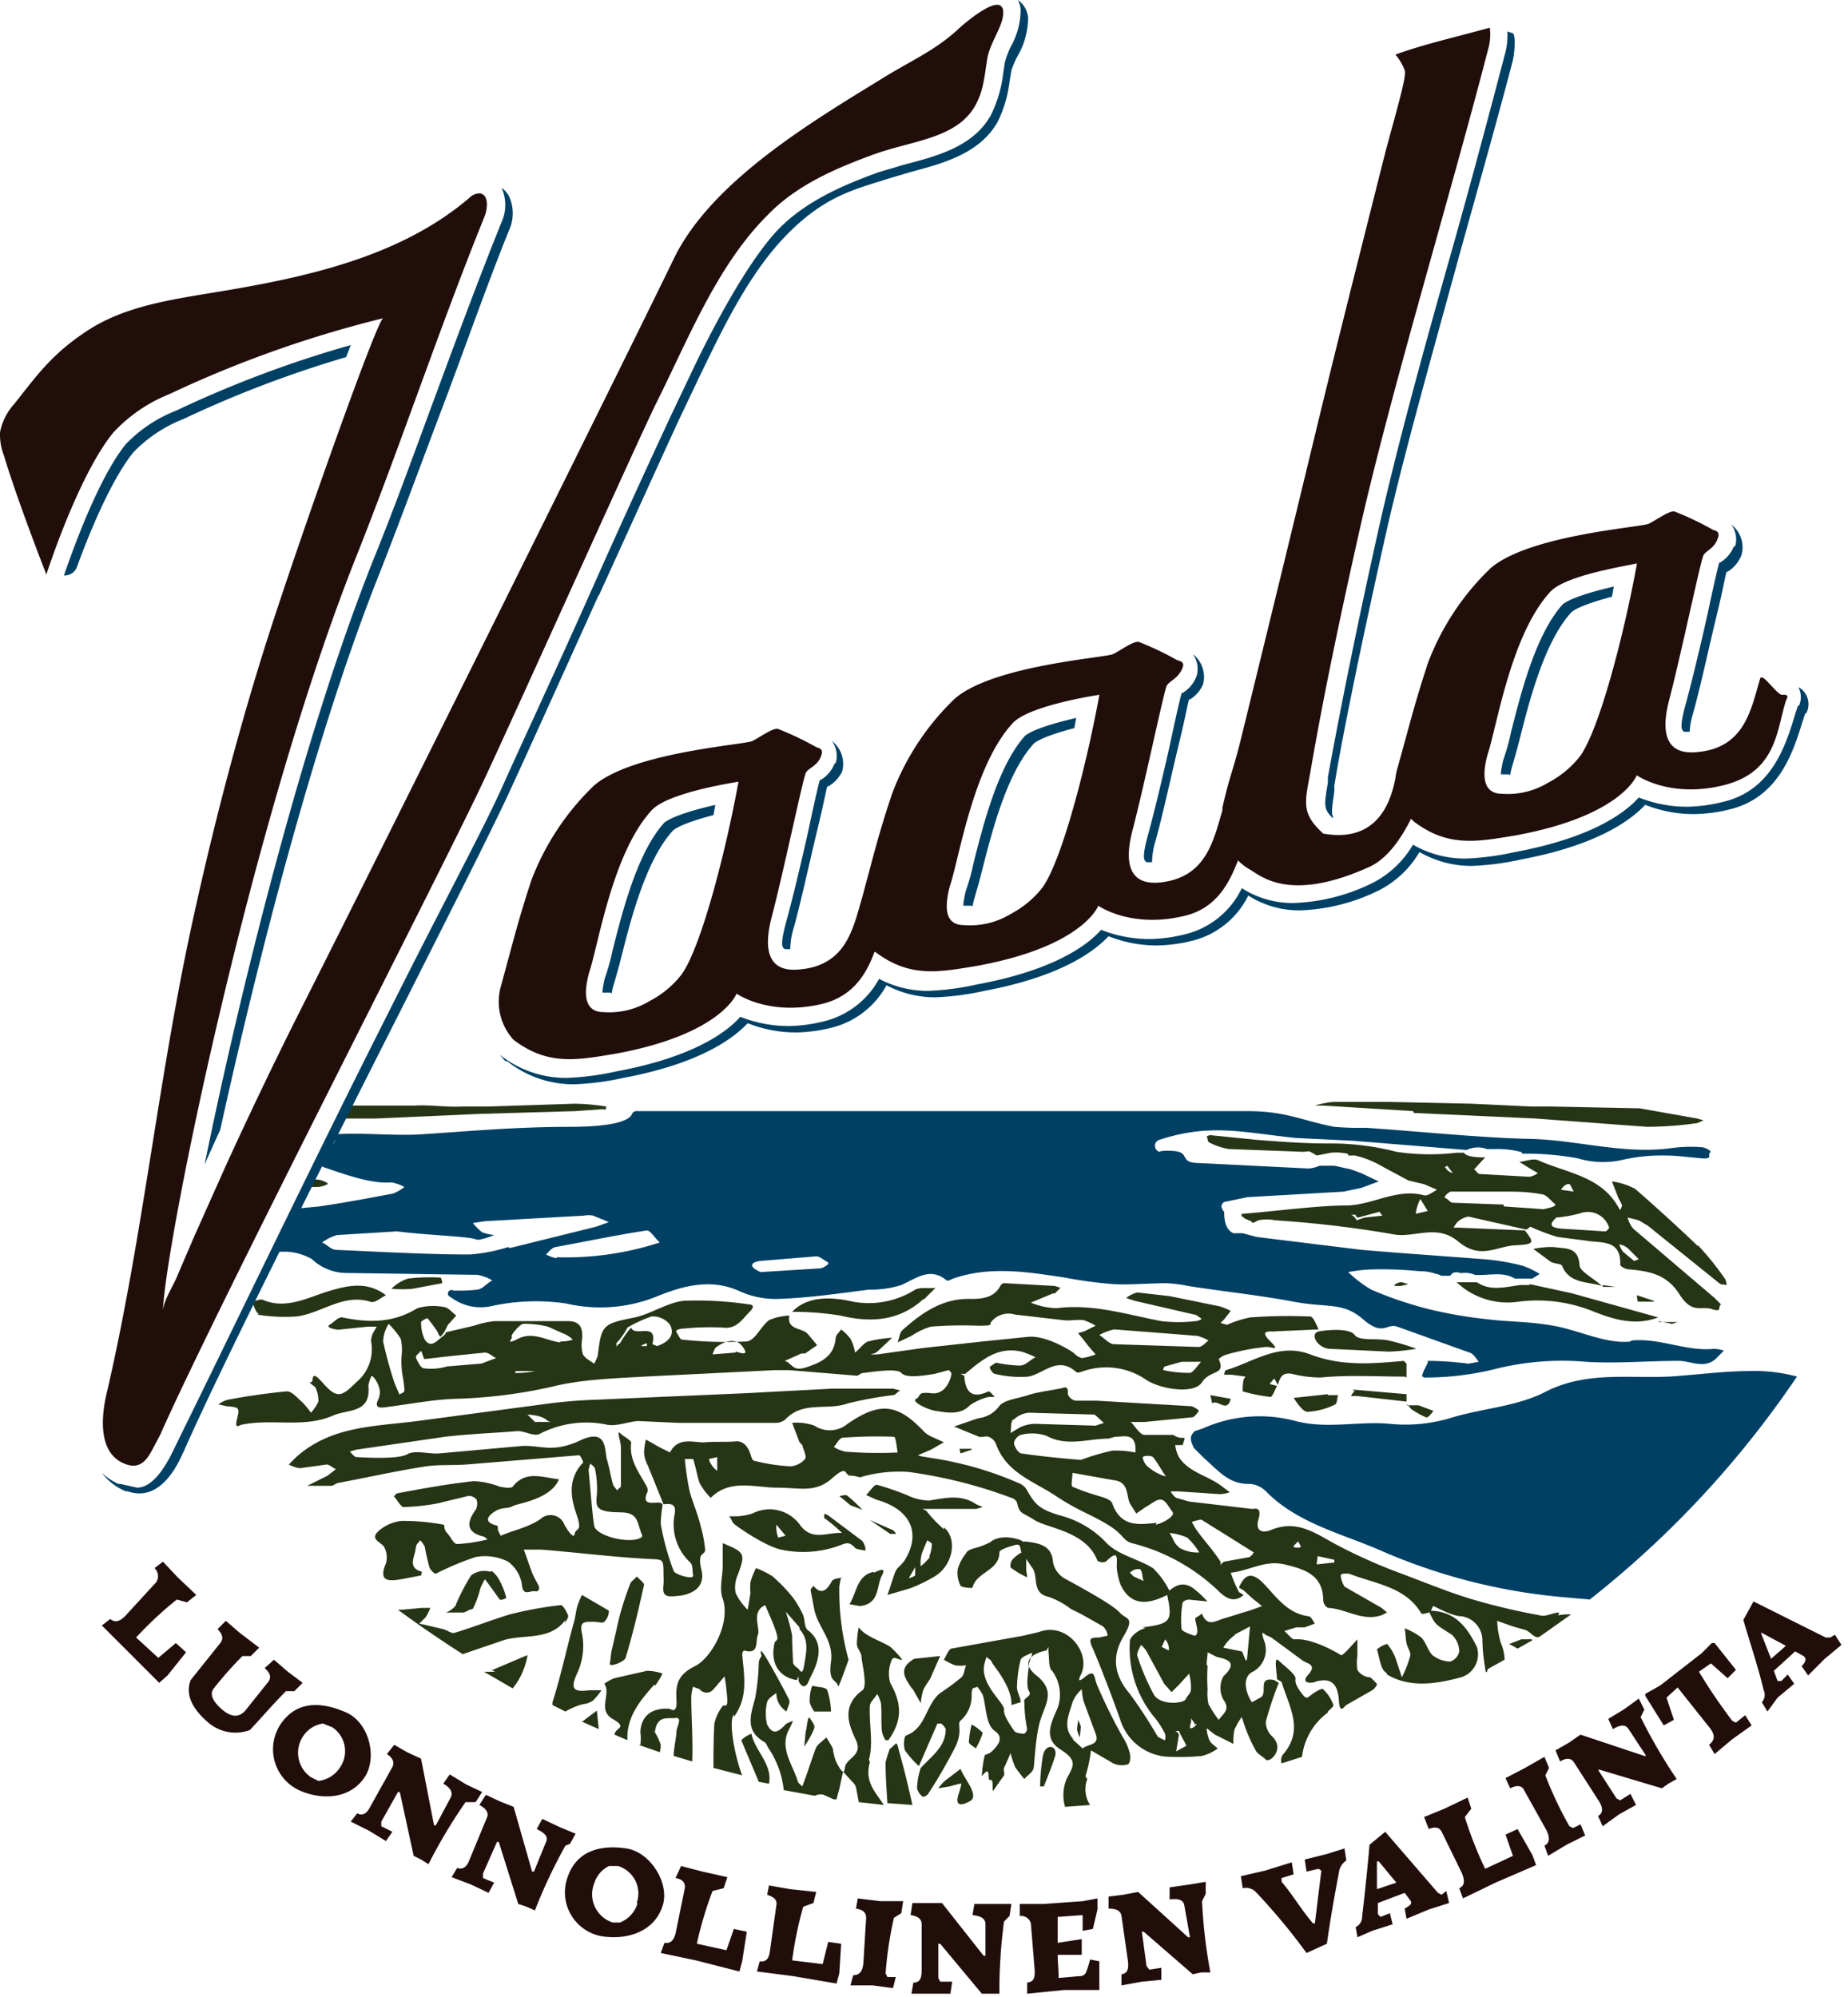 <?xml version="1.0" encoding="UTF-8" standalone="no"?> <svg xmlns="http://www.w3.org/2000/svg" viewBox="0 0 247 267" fill-rule="evenodd" clip-rule="evenodd" stroke-linejoin="round" stroke-miterlimit="2"><g fill-rule="nonzero"><path d="M187.993 184.15v-1.855l-.371-.371c-4.2.371-8.286.742-12.491-.866s-7.544.989-11.254 2.1c-.124 0-.247.371-.247.618h.989l1.855.247-.247.371a6.072 6.072 0 00-.124 1.608c1.215.347 2.455.595 3.71.742.247 0 .618-.989.866-1.484l-.989-.247.618-.742.495.866c.247-.866.495-1.731 1.855-1.484a16.47 16.47 0 003.834.495c3.71-.371 7.544-.124 11.254-.124M204.441 171.782h-1.237c-1.979.247-3.958.866-5.813-.371h-2.72l.742.618a9.899 9.899 0 007.544 1.979 19.908 19.908 0 0110.141 1.36c2.844 1.113 5.565 1.855 8.533.742l-11.5-3.216-5.689-1.237" fill="#253515"></path><path d="M217.921 179.331c-3.215.371-6.8-1.484-10.265-2.1-3.465-.616-5.813-.495-8.781-.866a59.429 59.429 0 01-7.915-1.36 51.344 51.344 0 01-7.668-2.6 16.552 16.552 0 01-3.092-2.35 20.137 20.137 0 013.834-.371 51.955 51.955 0 015.689.247h.247a6.425 6.425 0 011.979.371h.124l.618.247h1.113l.371-.371c.315-.137.674-.137.989 0h.247a3.334 3.334 0 011.731.247c1.855.124 3.71-.495 5.318.495h2.35l.989-.618a10.992 10.992 0 00-2.35-1.113 29.867 29.867 0 00-5.194-.866l-11.625-.866-4.576-.371-14.1-1.731-1.855-.495h-1.237c-1.113-.495-1.237-1.855-1.237-2.844a1.615 1.615 0 01-.371-.742c0-.247.247-.618.495-.618l2.968-.618 12.862-.742 2.35-.495 2.35-.866-2.35-1.113-1.36-.495-2.226-.495h-1.979a4.217 4.217 0 01-1.484.371l-14.964-.742c-2.35-.124-.742-1.484-3.215-1.608-2.473-.124-1.36.371-1.979 0a.834.834 0 01.247-1.484c6.8-2.226 11.131-.989 18.18-.247l7.668.371 15.212 1.237a3.465 3.465 0 012.721-.124h1.113c1.125-.037 2.25.088 3.339.371.136 0 .247.111.247.247a38.542 38.542 0 017.42.618c1.886.568 3.885.653 5.813.247a23.386 23.386 0 015.936-.618c1.608 0 3.216.247 4.823.371 1.607.124.742-.495 1.113-.742s-.742-.742-1.113-.742a19.075 19.075 0 00-4.081.124c-6.431.866-12.615-1.113-18.922-1.237-6.307-.124-14.593-.989-21.89-1.484a38.99 38.99 0 01-4.2-.124c-4.452-.866-6.431-2.1-11.625-2.1H85.096a.618.618 0 00-.618.371c-.247.618-1.484 1.731-8.533 1.731-7.049 0-13.728.618-19.54.989-3.587.247-7.915-.247-11.5 0-.247 2.721-.989-.124-1.36 2.6l-.495 1.731c2.6.866 6.431 2.35 9.275 2.1.606.114 1.19.323 1.731.618a6.32 6.32 0 01-1.484.866c-3.216.618-6.555 1.237-9.894 1.731l-2.6.247-2.843 5.81h1.113c1.176.06 2.32.399 3.339.989a6.806 6.806 0 004.823 1.855l17.314.247a6.056 6.056 0 011.979.742c-.742.371-1.237 1.113-1.979 1.237a23.983 23.983 0 01-3.216.124.481.481 0 00-.744.399.48.48 0 00.373.467 6.562 6.562 0 005.318 1.237 27.7 27.7 0 0110.141-.371c4.175.966 8.552.576 12.491-1.113 3.463-1.36 7.049-2.226 10.76-.495a11.622 11.622 0 005.071.989c4.081-.124 8.162-.742 12.12-1.237a13.6 13.6 0 004.329-.618c1.979-.866 3.834-2.473 6.06-.618.124.124.618-.124.866-.247 5.071-1.731 10.018-.866 14.964-.124 2.126.408 4.273.697 6.431.866 2.35.124 4.823-.124 7.173-.124.956.052 1.907.176 2.844.371 4.7.742 9.523 1.237 14.1 2.1s6.555 0 9.275 2.35c2.72 2.35 3.092.495 4.576.989l9.646 3.463c.495.124.866.742 1.237 1.237l-1.36.247a45.033 45.033 0 00-5.071-.371h-.373v.247l-.495.989a2.943 2.943 0 00-.247.742h-.124l.371.247a38.578 38.578 0 009.894-1.237 36.971 36.971 0 0111.749-.866c4.081.247 8.286-.124 12.367-.124 1.731 0 3.587 1.237 5.194-.495l.866-.866a4.444 4.444 0 00-1.36-.247c-3.71.371-7.173-1.484-11.007-1.113M67.906 166.711a22.998 22.998 0 01-5.071.989c-5.936 0-12-.371-17.933-.618-.618 0-1.237-.742-1.855-.989a6.562 6.562 0 011.979-.989l8.039-.495c2.968.371 5.689.495 8.41.742s1.731.371 2.6.371c.677-.144 1.34-.351 1.979-.618a7.403 7.403 0 01-1.608-.371 7.03 7.03 0 01-1.237-1.237l1.608-.247 13.233-.742c.408-.08.829-.08 1.237 0l2.1.866-1.731.618-11.5 2.844m6.184 1.36a5.064 5.064 0 01-1.36-.495c.371-.371.742-.866 1.237-.989 4.081-.742 8.162-1.608 12.244-2.226.495 0 1.113 1.113 1.731 1.608a40.7 40.7 0 01-13.728 1.979m35.123 1.484l-7.915.495c-1.979-.866-.989-1.36-.124-1.484l7.544-.618c.495 0 .989.495 1.484.742s-.495.742-.866.866" fill="#004064"></path><path d="M226.95 166.588a244.44 244.44 0 00-8.41-7.668 9.267 9.267 0 00-3.092-.989l.866 2.226c.192.316.357.646.495.989-.067.212-.15.418-.247.618l-.247-.371c-2.35-4.2-6.926-4.576-10.76-6.307-.618-.247-1.608.124-2.473.247l1.608.989.866.495a2.858 2.858 0 01-1.113.495l-6.678-.371c-.247 0-.495-.495-.742-.618l1.484-1.608h-.124c-.495 0-2.35 0-2.721-.618h-.987a30.308 30.308 0 01-8.039-.124 34.625 34.625 0 00-9.028-1.113c-3.463 0-6.555-.247-9.77-.495l-6.06-.618c-.247 0-.618.247-.495.247s.124.742.371.742a8.531 8.531 0 002.6.866l9.894.371c.371 0 .742-.124.989 0l.866.495 1.855-.371a7.428 7.428 0 012.226.124.246.246 0 01.124.247h.866a12.59 12.59 0 013.71 1.484l3.463 1.855 2.1.495 1.728.745c-.495.247-1.237.866-1.731.742-3.71-.989-6.926 1.36-10.512 1.36-3.586 0-9.152.742-13.728 1.113h-.129a.618.618 0 000 .371h.124l.247.247.866.371.247.247.742-.371a5.673 5.673 0 012.226 0c5.264.34 10.507.959 15.706 1.855 2.844.618 5.813-1.484 8.781.989 2.968 2.473 5.071.618 7.668.495 2.597-.123 2.473-.371 1.237-1.979l-8.781-.371h-.742a2.59 2.59 0 01.495-.742 2.81 2.81 0 011.484-.742l7.668 1.731c.247 0 .495-.371.618-.371 1.164.533 2.362.988 3.587 1.36l3.834.495c1.979.371 4.7-.247 4.576 3.216 0 .247.742.618 1.113.618 2.721.247 5.071.618 6.8 3.339s2.844 1.484 4.329 1.979c1.485.495.742-.371 1.237-.618l-.866-.866-10.883-9.275a3.831 3.831 0 01-.742-1.484l1.484.371 1.237.742 9.523 7.668c.247.247.618.124.866.247s0-.742-.124-.866a37.888 37.888 0 00-3.587-4.452m-44.522-3.71l-1.113.371a1.357 1.357 0 00-.742-.742h.618c0 .204.167.371.371.371l2.721-.742c.124-.124.247.247.495.495l-2.35.247m6.8-.495a5.817 5.817 0 01.618-1.979l.989 1.608-1.608.371m20.53-3.958c.247.124.371.742.618.989l-1.724-.245c.371-.618.866-.866 1.237-.742m-16.82-2.226l.371-.247.742.989a1.612 1.612 0 01-.989-.742m7.791 4.947l-6.8-.247c-.371 0-.618-.495-.989-.618s.495-.866.742-.866h8.162c1.369 0 2.735.124 4.081.371.618.124 1.113.866 1.608 1.237.495.371-.989.618-1.484.742l-5.318-.371m13.6 3.339l-5.936-.371c-1.113-.124-1.855-.371-.618-1.484 1.131-.09 2.25-.297 3.339-.618a2.975 2.975 0 013.71 1.979.964.964 0 01-.495.495m3.215 2.473l1.237 1.237-.618.247-1.484-1.237a3.084 3.084 0 01-.495-.989 2.346 2.346 0 011.36.742M208.399 215.562c-.866 0-1.731.618-2.6.371a86.785 86.785 0 01-8.9-2.1c-3.339-.989-6.555-2.35-9.894-3.587a71.614 71.614 0 01-8.533-3.834c-2.721-1.484-5.194-3.339-8.657-1.855-.989.371-2.1.247-1.608-1.484.492-1.731-.495-1.36-.866-1.36l-8.41-.989-1.731-.495a2.665 2.665 0 01-.742-.866h.989l5.565.371a4.567 4.567 0 001.36-.247l-.989-.742c-1.855-1.484-4.452-1.855-5.813-3.958a4.713 4.713 0 01-.495-1.608h.989l.247-.742v-.247a1.983 1.983 0 01-1.484-.371h-3.834c-.618 0-1.237-1.113-1.855-1.731h1.855l6.307-.618c.371 0 .618-.495.866-.742s-.618-.618-.866-.742l-12.738-.742h-2.845a1.414 1.414 0 01-.989-.866c0-.247.124-1.113-.618-.866s-3.215.495-4.7.989c-1.485.494-3.339.618-3.958 1.608a4.02 4.02 0 01-2.721 1.484l-3.214 1.108 3.339 1.36c.371.124.866-.124 1.237 0 .431.147.786.459.989.866 1.36 3.958 5.071 5.071 8.039 7.049 2.968 1.978 4.7 2.473 6.926 3.834 2.226 1.361 1.979 2.1 3.215 2.473a25.727 25.727 0 0111.5 6.307c.866.866 2.1 1.855 3.463.618l-.618-.371a17.533 17.533 0 01-1.113-2.6c2.473-.247 4.576-1.731 7.173-1.113 2.597.618 5.194 1.36 5.194 4.823.028.412.26.783.618.989 2.473.124 4.576 1.855 7.173.989l.742-.371-.742-.618-4.945-2.835a3.492 3.492 0 01-.495-1.36c-.124-.495.742-.371 1.113-.371 3.463 1.36 7.544 1.731 9.647 5.318 0 .124.618 0 .989-.124s.495-.866.618-.866 2.473 1.36 3.71 1.36a3.245 3.245 0 012.844 3.215c.03 1.244.154 2.484.371 3.71.124 1.237.371 0 .371.124l2.226-1.237a6.073 6.073 0 00-.495-2.226 11.494 11.494 0 01-.495-2.968l2.1.742 1.731.495c.618.247 1.237 1.237 1.855.866l4.2-2.968a7.387 7.387 0 00-1.731.124m-54.159-21.15c.618.742 1.113 1.731 1.731 2.6a6.435 6.435 0 01-2.6-1.484 2.488 2.488 0 01-.495-.989c-.124-.371 1.113-.371 1.36-.124m-18.675-4.947a3.34 3.34 0 012.1-.989l8.781.247 1.237 1.113-1.113.371-8.162-.247a4.946 4.946 0 00-1.979.495l-1.237.742c.124-.618 0-1.484.371-1.855m1.113 4.576c-.371 0-.866-.742-.989-1.237-.123-.495.495-1.113.866-1.237a5.935 5.935 0 013.463.124c2.721 1.484 5.565.371 8.286.371l.866-.247c1.113 0 2.473-.495 2.721 1.237a4.64 4.64 0 010 .866 12.835 12.835 0 00-3.092-.247 31.64 31.64 0 00-4.2 1.237c-2.968-.247-5.442-.495-7.915-.866m18.056 9.275c-2.35.247-4.823.618-5.936-2.6-.247-.618-1.484-.866-2.226-1.113a26.742 26.742 0 01-3.092-1.113c-.247-.124 0-1.237 0-1.855l5.565.989c1.979.247 1.608 1.979 2.1 3.092l.866 1.36 1.237-.866c.742-.371 1.484-1.113 2.1-.989.616.124.989.989 1.484 1.608.495.619-1.484 1.608-2.226 1.731m3.092 2.968c-.618-.371-.742-1.113-1.237-1.855.811.082 1.604.29 2.35.618a8.908 8.908 0 011.608 1.979 4.7 4.7 0 01-2.844-.742m9.646 1.36l-3.463.618a1.108 1.108 0 00-.495.495 1.71 1.71 0 000-.495c-.866-1.36-2.1-2.721-3.092-4.081a9.269 9.269 0 01-.742-1.237c.495-.124 1.113-.371 1.36-.247l6.926 4.329c-.124.124-.247.495-.495.495m5.813-1.36l.618-.618.371.742a1.116 1.116 0 01-.989 0m5.442 2.1h-.124l-2.226.247c0-.371.124-.866.124-1.113l2.226.495v.247" fill="#253515"></path><path d="M203.328 219.149l-1.608.618 1.113.618 1.979-1.113s-.124-.247-.495-.124h-.989" fill="#253515"></path><path d="M233.877 183.282c-2.968 0-6.06.371-9.152.618-6.06.618-12.12-.866-18.056 2.1-3.71 1.979-8.286 2.226-12.491 3.463a21.019 21.019 0 01-8.533.866c-4.081-.371-8.286.742-12.491-.371a18.555 18.555 0 00-12.367.989l-1.113.371a2.103 2.103 0 00-.495.742v.371c.006.172.049.34.124.495l.247.618 1.36 1.36c1.855 1.608 3.339 3.587 6.184 3.463a3.461 3.461 0 012.226 1.113c4.2 4.2 10.141 5.565 15.212 7.791a77.905 77.905 0 0025.229 6.307l2.721.247a131.72 131.72 0 0027.7-29.805 21.861 21.861 0 00-6.307-.742" fill="#004064"></path><path d="M122.696 194.533l1.731-.742 1.731-.989-1.36-.618a4.2 4.2 0 01-1.237-.742c-3.587-3.834-5.936-4.081-10.265-1.113a3.72 3.72 0 01-4.452.247 7.175 7.175 0 00-2.968-.371l.989 2.6.371.371c.124.618.618 1.484.371 1.855a2.845 2.845 0 01-1.979.989 25.602 25.602 0 01-4.823-.742c-.247 0-.371-.495-.495-.866s-.618-1.855-1.979-1.731c-1.361.124-2.721 0-4.081.124-1.36.124-3.587-.866-4.7 1.36l-1.484-.742-1.731-.989a7.546 7.546 0 00-.247 1.855c.055.564.223 1.111.495 1.608l2.1 5.194c1.113-.124 1.731 0 1.484 1.36a6.933 6.933 0 002.1 6.431c.371.371.247 1.113.371 1.731.124.618-2.473-.124-2.6-.618a34.267 34.267 0 01-1.731-6.307 20.71 20.71 0 01.247-2.473c0-.989-3.215.742-1.979-1.855a1.114 1.114 0 00-.124-.618c-.989-1.855-2.35-3.463-2.1-5.813.124-.371-.989-.866-1.484-1.36-.495-.494.124 1.237.124 1.855v5.194c0 .247-.371.371-.495.618l-.495-.618c-.371-1.113-.495-2.226-.866-3.463s.124-4.329-3.587-2.6c-3.711 1.729-5.194.618-7.791.742l-11.007.989c-1.484.124-3.215-.495-4.329.124-1.114.619-4.576.495-6.8.371-.247 0-.618-.495-.866-.742l.866-.247 11.875-1.728c3.215-.371 6.431-.495 9.523-.742.989-.124 2.226.742 3.092.371a13.486 13.486 0 019.028-1.237c1.237.247 2.721-.371 4.081-.495l5.442.247h12.986c.499.013.986-.164 1.36-.495 2.35-2.473 5.565-1.113 8.286-2.1a50.413 50.413 0 016.06-1.113c.371 0 .618-.495.989-.618l-.989-.247h-8.158l-11.749.618-19.911.866a67.082 67.082 0 00-7.049.618l-16.7 2.226c-5.689.742-11.5.618-16.2 4.823l-.989.989c.463.249.965.416 1.484.495l3.587-.495c.371 0 .866.495 1.237.618l-1.113.866-2.721 1.36h3.215c.247 0 .495-.247.866-.371 3.958-.742 7.791-1.608 11.749-2.226 1.731-.247 3.587-.124 5.442-.247l15.085-1.242c.124 0 .618.989.495.989-1.979 2.1-1.731 4.452-.866 6.926.865 2.474-.124 1.731-.247 2.6s-1.237-.866-1.484-1.484a1.99 1.99 0 00-3.092-.495c-1.608 1.113-3.587 1.484-5.318 2.226l-.371-.742c0-.247 0-.618-.124-.618-2.1-.495-.989-1.484-.124-1.979.865-.495 1.608-.247 2.226-.618.618-.371 5.071-.866 6.184-3.587-2.226-.247-4.452-1.237-6.184.989-.247.247-1.113.124-1.731 0a10.748 10.748 0 00-3.463-.742c-3.463.371-6.8.989-10.141 1.608-.247 0-.618.495-.495.495s.866 1.36 1.237 1.36a28.467 28.467 0 004.576-.495l4.081-.989a1.36 1.36 0 011.113.495 1.73 1.73 0 01-.124 1.36c-1.36 1.855-1.113 3.092 1.113 3.586l.495.371c-1.339.33-2.705.537-4.081.618-.495 0-.866-.989-1.36-1.484-.494-.495-.247-1.113-.495-1.113a29.258 29.258 0 00-5.565-.495 5.44 5.44 0 00-3.092 1.36c-1.237 1.113.371 1.484.742 2.1.37.681.458 1.48.247 2.226-1.113 2.6.618 2.35 2.1 2.1l2.6-.495.124-.495c-1.979-.495-.989-1.979-.866-2.968.123-.989.371-.742.495-1.113s.618.495.742.742c.159.92.366 1.831.62 2.73.124.371.618.866.866.866a37.503 37.503 0 015.318-2.226 6.802 6.802 0 014.329.618 4.705 4.705 0 011.855 3.092c.124 1.608 1.113.742 1.731.866.618.124.618-.495.495-.742s-.618-1.113-.866-1.731c-.248-.618-.742-2.1-1.113-3.092h2.35c4.7.371 9.523.989 14.222 1.237 2.1.124 2.1-.124 2.1 2.226.024.412.024.825 0 1.237-.247 1.731.618 1.608 1.979 1.484 1.361-.124 3.71-.866 3.092-3.463-.618-2.597.495-1.855.495-2.721a17.673 17.673 0 00-.618-3.215c-.371-1.608-1.113-3.216-1.484-4.7a40.989 40.989 0 01-.618-4.2h1.113c.371 1.113.495 2.1.866 3.216a8.775 8.775 0 001.484 1.979c2.6-2.6 5.936-1.36 8.9-1.36 2.964 0 5.071.742 7.3-1.237s1.608-.371 2.473-.371c.865 0 1.237.371 1.608.124a18.255 18.255 0 016.184-.618 63.226 63.226 0 0113.728 3.463c.328.082.602.31.742.618.371 1.608.618 1.237 2.35 2.35 1.732 1.113 6.926 1.484 8.41 5.442.33.216.744.262 1.113.124 1.979-1.979 1.36 0 1.484.989.079.717.246 1.423.495 2.1 1.237 2.6 3.339 2.968 6.678 1.113a11.155 11.155 0 00-2.35-3.339c-1.979-1.237-4.576-1.731-6.184-3.339a12.864 12.864 0 00-5.813-3.587c-3.092-.866-3.71-1.484-4.823-3.463a2.225 2.225 0 00-.866-.866 46.124 46.124 0 00-11.873-3.463l-1.484-.247m-49.468-4.581h-2.1l-.989-.989c1.731.124 2.35.495 2.721.866m12.615 15.459c-1.237 1.113-6.184 0-6.431-1.484-.247-1.484-.495-4.947-.742-7.42.046-.298.129-.589.247-.866.247.247.618.495.618.742.23 1.097.313 2.22.247 3.339-.124 1.36-.247 2.1 1.608 2.35s3.339-.371 3.958 1.731c.619 2.102.618 1.36.371 1.608m10.018-8.9a2.845 2.845 0 01-.989-1.484l1.113-.247v1.855m17.067-2.6a4.825 4.825 0 01-1.484-.618c.371-.371.742-1.237 1.237-1.237a61.96 61.96 0 016.8-.124c.247 0 .371 1.36.495 2.1a54.515 54.515 0 01-7.173-.124m39.575 15.706c.371.371.247 1.113.495 1.608l-1.36-.618-.495-.495c.495-.495 1.237-.618 1.484-.371" fill="#253515"></path><path d="M162.887 181.676a2.72 2.72 0 011.113-.618 30.586 30.586 0 015.071-.989c.866-.124 2.226.742.618-.866s.495-1.113.866-1.237l5.689-.247c-.371-.742-.742-1.855-1.237-1.731a68.308 68.308 0 00-7.915.124c-1.063.217-2.1.548-3.092.989l-.866-.247.495-.495.866-1.113a8.2 8.2 0 00-1.484-.618l-6.678-1.36-4.329-.495a4.09 4.09 0 00-1.484.742l1.113.371 8.039 1.855c.247 0 .618.371.866.495s-.495.371-.742.371c-1.52.179-3.056.179-4.576 0-4.576-.866-9.152-2.35-13.975-1.731a9.524 9.524 0 01-3.463-.742l2.968-1.237h.247l.742-.742-.742-.247-6.678-.371a.618.618 0 00-.618.371c-.866 1.608-2.473 1.731-3.958 1.731-3.71-.124-6.555 1.855-9.152 4.2-.371.371-.371.989-.618 1.608l1.855-.866a9.037 9.037 0 012.6-1.237 53.738 53.738 0 016.307-.124c2.1 0 1.484-.124 1.731-.495a2.974 2.974 0 013.215-.989l6.431.742c.866.124 1.855-.124 2.721 0a7.89 7.89 0 011.608.742l-1.484.742-.866.247.618.742.866 1.113.866.989a7.895 7.895 0 01-1.855.495 2.187 2.187 0 01-.99-.614c-.247-.247-3.71-2.473-6.184-2.226l-6.06.618-7.915.866-6.184.866h-.866c.247-.124.618-.124.866-.371l1.977-1.853a16.8 16.8 0 00-3.215.495c-.618.247-1.113.989-1.731 1.484a6.054 6.054 0 00-.618-1.855 6.77 6.77 0 00-1.237-1.237c-.247.371-.742.742-.742 1.237-.247 2.473-2.1 3.216-3.958 3.834-1.858.618-1.855-.618-2.844-.866l2.226-.989h.495l1.608-1.113-1.238-1.49c-.742-.866-2.844-.495-2.473-2.473a7.667 7.667 0 00-2.721.618c-1.113.866-1.855 2.721-2.968 2.845a55.011 55.011 0 01-8.657-.247c-.247 0-.495-.618-.742-.989s.742-.495 1.113-.495a33.633 33.633 0 015.068-.122c1.855.247 2.6-1.113 3.587-2.1.987-.987 0-.989 0-.989a47.164 47.164 0 00-8.781-.495c-2.226.247-4.329 1.731-6.555 2.226-4.329.866-4.452.989-4.947 5.071a4.681 4.681 0 01-.495 1.113c-.495-.371-1.237-.742-1.484-1.237a4.332 4.332 0 01-.124-1.979c.124-1.36-.124-2.473-1.855-2.473h-9.891c-.926.11-1.838.317-2.721.618l-3.71.866a1.11 1.11 0 01-.371.495c-.866.618-1.608 1.731-2.473.495a5.197 5.197 0 01-.495-2.35c0-.124.866-.618.866-.495.494.588.948 1.207 1.36 1.855.066.236.194.449.371.618l.495-.618.495-.989 1.113-1.237c-.495-.371-.989-.989-1.484-1.113a7.665 7.665 0 00-3.71.124c-3.215 1.979-6.431 1.979-10.018 1.237-.495-.124-1.113.618-1.731.989-.618.371.989.742 1.484.618l3.587-.371h1.237l-.495.866a2.357 2.357 0 00-.247 1.113 5.698 5.698 0 01-1.979 5.442c-1.979 1.979-2.6 2.226-4.452.124-1.852-2.102-1.113-.124-1.608-.124-.495 0 .495.495.618.742.263.582.39 1.217.371 1.855a5.914 5.914 0 01-.989 1.484 11.855 11.855 0 00-1.237-1.484c-.618-.495-1.36-1.484-2.1-1.36-2.6.247-5.197.618-7.791 1.113a3.588 3.588 0 00-1.237.618l1.113.247c1.731.124 1.731.247 1.36 1.731s.371.742.618.742c4.081-.866 8.286.495 12.244-1.237 1.979-.866 5.071-.247 4.7-3.958.066-.427.191-.844.371-1.237.124-.371.866.742.989 1.237a2.23 2.23 0 010 1.731c-.618 1.237.124 1.237.989 1.113 2.968-.371 6.06-.989 9.152-1.113a66.256 66.256 0 0012.986-1.608c3.958-.989 8.162-1.113 12.367-1.36l17.438-.866h1.979l9.028.742c.247 0 .495-.371.866-.371s4.452-.742 5.071 0c.619.742 2.968.371 4.452.124l1.855-.495c.124 0 .247.247.371.371s-.495 2.968-2.6 2.721c-2.105-.247-1.36.371-2.1.742s1.608 1.484 2.6 1.608c.992.124 3.215.742 4.576-.742a7.667 7.667 0 012.473-1.113h.866c-.247-.247-.742-.866-.866-.742-2.35 1.113-3.092-.124-3.215-2.1l-.495-.247h.618c2.226-1.855 4.329-3.71 7.544-2.968.638.195 1.259.443 1.855.742-.742.371-1.36 1.113-2.1 1.113a16.84 16.84 0 01-3.092-.371c-.247 0-.618.371-.866.495s.371.989.618.989c1.456.353 2.958.479 4.452.371 2.1-.371 3.958-2.844 6.431-.618.247.247 1.113-.247 1.855-.371a9.404 9.404 0 017.42 1.36c1.731 1.237 6.431 2.1 7.544.371 1.113-1.729 3.215-.866 2.226-3.092m-109.457 4.819c-.247-.495-.495-1.113-.742-1.731a53.615 53.615 0 01-1.484-5.442 4.713 4.713 0 01.742-2.35 12.133 12.133 0 011.608 1.979 6.56 6.56 0 01.124 2.226 11.27 11.27 0 00.124 2.721c.132.653.214 1.314.247 1.979 0 .247-.371.371-.618.495m10.759-4.082l-4.452.371a7.3 7.3 0 01-3.092.247c-.371 0-.742-.742-.989-1.237-.247-.495.247-.618.495-.989s.371.989.618.989l3.215-.371 4.823-.495c.495 0 .989.495 1.484.742l-1.979.742m4.329 1.484c.124-.124.247-.495.371-.495h2.477c-.934.199-1.889.282-2.844.247m6.184-4.081c-1.855-.247-3.587-1.484-5.565-.495-1.978.989-.618-.124-.866-.247s.989-1.608 1.484-1.731a12.517 12.517 0 013.339.371l2.226.989c.41.182.787.433 1.113.742a4.58 4.58 0 01-1.608.247m10.512.742c.288-.237.626-.406.989-.495v.371h-1.116m2.473 0l-.618-.247c.742-3.092-2.35-.866-2.844-2.226a12.37 12.37 0 00-1.484 2.1 1.108 1.108 0 00-.495.495 1.71 1.71 0 000-.495 9.156 9.156 0 001.484-2.1 18.725 18.725 0 013.215-1.484 2.846 2.846 0 012.473 1.113c.742 1.36-.247 2.35-1.731 2.844m10.512.866l-3.092.247c.101-.298.225-.587.371-.866.124-.124 2.35-1.855 3.587-.247s-.618.742-.866.742m60.724 2.844a17.225 17.225 0 01-3.587-.371c0-.124.124-.495.247-.495l2.226-.618h2.6c-.495.495-.989 1.36-1.484 1.484m1.237-3.463l-11.378-.371c-.618 0-1.237-.742-1.979-1.237a7.543 7.543 0 011.979-.742l4.823.371 6.307.495a6.203 6.203 0 011.484.618c-.495.371-.866.866-1.36.866M87.568 225.333a11.84 11.84 0 00.989-1.608 6.318 6.318 0 00-2.1-.371l-4.329.989a5.446 5.446 0 00-1.36.742c.989 1.36-.989 3.463 1.113 4.7s.371 1.113.247 2.1l1.731.742c-.124-3.092 1.608-5.194 3.587-7.42M98.082 229.538c1.979-2.721 1.36-5.565 1.113-8.41a.74.74 0 01.247-.495c2.1.618 1.484-1.237 1.855-2.1s-.989-3.092.989-3.958c.495 1.237 1.113 2.473 1.484 3.71s-.124.866-.247 1.36c-.618 2.721.618 4.576 2.968 4.947l.247-.495v.618c.371.866.989.989 1.36 0 .371-.989 2.844-4.576-.124-6.8-.495-.371-.371-1.36-.618-1.979a12.56 12.56 0 00-1.36-2.35 20.789 20.789 0 00-2.721-2.844 11.027 11.027 0 00-2.226-1.113 9.908 9.908 0 00-.742 1.855 7.36 7.36 0 000 1.484l-.371 2.226a7.909 7.909 0 01-1.608-2.226 3.955 3.955 0 01.247-2.35c1.113-2.968.989-3.092-1.979-4.329v3.216c0 .989-.495 2.968 0 4.2 1.113 3.216-1.484 7.915-3.71 9.028-2.226 1.113-2.6 2.35-2.473 4.452.127 2.102-.742 1.237-.989 1.237-2.226-.124-3.71.866-3.834 3.092a6.687 6.687 0 010 1.731h-.246l2.844.989c.083-.323.125-.655.124-.989a7.514 7.514 0 00-.742-1.608c-.31-.505 0-.124 0-.124v-.247c.371-1.979 1.731-1.484 2.721-1.608.99-.124.124 1.237.124 1.855 0 .618-.371 2.226-.371 3.215l2.473.742c.124-2.844-.124-5.813-.124-8.657.031-.461.114-.917.247-1.36.371.247.866.247.989.495a1.19 1.19 0 001.731-.124l1.484-1.731c.185 1.064.308 2.138.371 3.216 0 1.113-.495.495-.618.742a5.938 5.938 0 00-1.113 2.35c-.124 1.979-.124 3.958-.124 5.936l3.834.989c-.989-2.6-1.855-7.173-1.113-8.162m8.782-11.377c1.36 1.484.866 3.215.618 4.823-.248 1.608-.618.495-.866.371s-.618-.495-.618-.742-.124-2.35-.124-3.587a21.292 21.292 0 00-.866-3.216l1.855 2.1M153.117 217.665c-.866.124-2.1 1.113-2.1 1.731a14.475 14.475 0 003.463 10.389c.473.62.887 1.283 1.237 1.979.068.285.068.581 0 .866a3.697 3.697 0 01-.989-.495 61.505 61.505 0 00-3.71-5.689c-2.1-2.473-2.473-4.947-.866-7.668 1.607-2.721.371-2.226-.495-3.216-.866-.99-4.7-3.092-7.173-4.452a3.219 3.219 0 01-1.731-2.226c-.124-1.979-1.36-2.473-2.968-2.721-1.608-.248-.866.124-1.113-.124s-2.844-1.113-4.329.124c-.745.385-1.534.676-2.35.866-.247.124-.742.247-.866.618a5.939 5.939 0 00-1.113 2.1c-.11.762.019 1.541.371 2.226.124.247 1.608.371 1.608.247.495-2.1 3.587-2.226 3.587-4.7 0-.371 1.237-.742 2.1-.989s.618.618.866.989a4.809 4.809 0 00-1.237.989c-.247.247-.371 1.113-.124 1.113.654.486 1.358.9 2.1 1.237 0-.371-.124-.742-.124-1.113v-1.36l.742 1.113c.989 1.113-.124 3.463 2.226 3.958 1.07.371 2.073.914 2.968 1.608l1.484.742 2.844 1.608c.348.324.568.764.618 1.237l-1.113.247c-1.237 0-1.484.124-.866 1.484.618 1.36 2.6 6.431 3.71 9.646a7.066 7.066 0 006.8 4.823 28.23 28.23 0 004.081-.124 5.927 5.927 0 002.1-.989c-.371-.371-.866-.618-1.113-1.113a5.057 5.057 0 01-.371-1.608l1.113.866 2.473 1.237a7.692 7.692 0 01.124-1.855 8.068 8.068 0 01.989-1.731l.495 1.484a22.719 22.719 0 001.36 2.968c.247.495.866.742 1.36 1.237.494.495 2.6-1.36.866-3.092a2.6 2.6 0 01-.866-1.979 47.694 47.694 0 011.731-5.194l-.618-.371c-2.35-.495-.742 1.855-1.855 2.35l-1.113.618c-.989-1.484-1.237-3.463.124-4.081a3.334 3.334 0 001.484-4.2c-.618-1.855.247-.495.495-.618l.495.247 4.2 3.092c.495.371 1.979.495.742 1.855-1.237 1.36.742 1.113.866.989 2.35-.742 3.092.495 3.215 2.473.123 1.978.742.742.989.618l3.463-1.979c.247-.124.742-.742.618-.866s-.866-.989-.989-.866a2.13 2.13 0 01-1.608-.989 6.336 6.336 0 010-1.855v-2.227l-1.36 1.484c-.247.247-.742.742-.866.618s-3.834-2.35-6.184-2.1c-.371 0-.866-.742-1.36-1.113l1.608-.495h1.113l1.36-.495c-.247-.371-.495-.989-.866-.989-2.721-.371-4.2-2.473-5.813-4.2-1.613-1.727-2.6-1.608-3.463.371l.618.371 1.237 1.113 1.237.989-1.36.495-3.587 1.113c-1.113.247-2.35 1.36-3.092-.618-.247.247-.742.495-.866.618s.247 1.113.247 1.731c0 .618-.371.618-.371.618s-1.608-.495-1.731-.866a12.962 12.962 0 01.124-3.463c0-.247.495-.495.866-.495l2.473.247a15.346 15.346 0 00-1.855-1.731c-1.36-.989-2.473-.495-3.587.618.866 3.834.495 4.081-3.215 4.576m12.244.989l2.1-1.113-.371 4.081c-.124 1.36-.495-.618-.742-.742l-2.458-.499a5.194 5.194 0 011.608-1.731m-3.834 3.958c0-.495.124-1.113.124-1.608l1.237.618c1.731.371 2.721.866.866 2.6a3.339 3.339 0 000 3.092c.989 1.36 0 1.855-.618 2.721a16.815 16.815 0 01-1.36-2.1 6.678 6.678 0 01-.124-1.979 25.316 25.316 0 010-3.092m-4.2 11.378l.371-2.226a.868.868 0 00-.495-.495h.495c.371.866.742 1.36.989 1.979l-1.36.742m2.721-3.71c0 .247-.371.495-.618.618h-.247v-.371a1.73 1.73 0 00.124-.989c.124.247.495.618.495.866m-2.1-5.318l1.36-1.484a7.44 7.44 0 01.247 2.1c0 .495-.495.866-.742 1.36-.247.494-3.215.866-4.2-.618a31.123 31.123 0 01-2.226-5.194c-.124-.371.247-.989.495-1.484.289.25.539.542.742.866l2.35 4.329.989 1.113.989-.989m-2.35-4.947l.495-1.113c.375.397.557.941.495 1.484l-.989-.495" fill="#253515"></path><path d="M145.078 237.453c.346-1.131.594-2.29.742-3.463l2.968 1.731a2.72 2.72 0 001.979.124c.371-.247.371-1.237.124-1.855a6.916 6.916 0 00-.866-1.855 70.137 70.137 0 01-3.463-7.049c-.371-1.113-.247-1.979-1.608-.866-1.361 1.113-.371-.495-.371-.618 1.113-2.844-2.1-6.8-5.689-5.442l-2.1.495-9.646 1.731c-.371.124-.618.866-.989 1.484.47.294.967.543 1.484.742.492.079.992.079 1.484 0-.247.618-.247 1.237-.618 1.608a29.925 29.925 0 01-2.845 2.1c-1.979 1.608-1.855 4.7-4.576 5.689-.247.124-.371 1.36-.124 1.979a11.844 11.844 0 001.855 2.1l2.473-5.689h.495c.264.192.476.447.618.742 0 2.35-1.855 3.587-3.339 5.194a9.271 9.271 0 00-.495 2.721c.111.446.373.839.742 1.113 0 .124.618-.124.742-.371a66.629 66.629 0 003.71-6.431c.989-2.226 0-2.968.742-3.463a4.421 4.421 0 001.36-3.339c0-1.36.495-.742.742-1.113.279.349.528.721.742 1.113.495 1.608.371 3.958 1.608 4.823 1.237.865.495 1.855-.247 2.6-.742.745-.989.371-1.113.742a16.1 16.1 0 00-.371 2.721c1.36-1.731.618.618 1.113.495s.247.989.371 1.484l1.484-2.1c.124-.247-.124-.742 0-.989s.618-1.36.866-1.979c.168.63.375 1.25.618 1.855.384.557.797 1.094 1.237 1.608.371-.495 1.113-.866 1.237-1.484.124-.618.247-4.576.989-6.678.742-2.102 1.855-3.71-.618-5.689s-.124-3.092 1.36-3.339l.247-.495v.618c.124.989 0 2.226.495 2.6a5.364 5.364 0 01.742 4.947c-.866 1.979-1.979 4.081.371 5.565s1.731 2.226.866 3.834a5.567 5.567 0 00-.247 3.834l3.339-.247a3.834 3.834 0 01-.371-3.463m-8.411-10.521a19.202 19.202 0 00.371 3.834.992.992 0 01-.371.618c-.495 0-1.237-.124-1.36-.371s-1.484-1.979-1.36-2.844c.124-.865-3.339-3.463-2.6-6.184l.247-.866c.247.247.618.371.742.742s2.721 3.216 2.6 5.689l1.237-.371c0-.618-.495-1.36-.495-1.979.02-1.252.186-2.497.495-3.71.124-.371.866-.618 1.36-.866.494-.248-.247.989-.247 1.484s-.495 2.845 0 3.587-.866.866-.618 1.484m6.555 4.947c-1.484-1.608-.618-3.216-.124-4.947a4.457 4.457 0 011.237-1.731c.036.542.119 1.08.247 1.608l1.608 4.329c.618 1.608-1.113 1.36-1.731 1.979l-1.36-1.237M75.45 216.922a1.57 1.57 0 00.495-.866c0-.247-.742-1.608-.989-1.484a50.293 50.293 0 00-6.8 1.237c-2.473.742-4.947 1.731-7.42 2.473-.371.124-.989-.371-1.484-.495l-2.1-.495-1.113-.247.866-.866c.236-.396.443-.81.618-1.237h-1.119l-2.721.247h-.494c2.8 2.061 5.686 4.04 8.657 5.936l5.443-1.854c2.721-.866 6.184.124 8.286-2.721M116.139 235.226c.618-2.226 0-4.7.124-7.173 0-.495.618-.989.989-1.608.211.392.377.807.495 1.237.124 1.237 0 2.473.124 3.71.069.445.238.868.495 1.237h.371c1.855-2.6 1.855-4.823.247-7.668a4.545 4.545 0 01.124-2.844c.247-.989.989-.124 1.484-.247a11.262 11.262 0 00-1.609-1.729c-.989-.618-2.1-.989-3.092-1.608a4.207 4.207 0 01-1.113-.989 11.728 11.728 0 00-.247 2.226c0 .618.618 1.113.618 1.731 0 .618.866 3.958.124 4.452-2.844 2.1-1.855 4.576-.866 6.678.989 2.102-1.36 2.35-1.484 3.71-.124 1.36-.989-.495-1.237-.989a7.553 7.553 0 01-.373-1.611 14.464 14.464 0 00-.866-1.484c-.495.495-1.113.866-1.36 1.36-.247.494-.989 2.844-1.484 4.2l-.371.989c-.247-.247-.618-.495-.618-.742-.742-2.35-2.6-4.576-.989-7.173l.371-.866-.866.371c-.866.866-1.731 1.855-2.6.124a6.182 6.182 0 010-2.968c.124-.495.742-.866 1.237-1.237a2.849 2.849 0 001.36 2.473c.124-.495.495-1.113.371-1.484s-1.979-3.834-3.092-5.689-.618-.247-.618-.247a1.976 1.976 0 00-.371.866 29.81 29.81 0 01-.495 4.823c-.618 2.226-1.36 4.329 1.237 5.813.247.124.371.495.495.742a12.246 12.246 0 012.1 5.689l4.081.742h.124a1.612 1.612 0 011.113-.124l1.36.618h.381c.124-.618.371-1.237.495-1.979l.371-1.731 1.237 1.36c.232.196.403.453.495.742l.371 1.979 3.339.371c-1.113-1.731-2.6-3.092-1.855-5.689M79.036 227.559c.507-.489.962-1.027 1.36-1.608h-1.607c-1.979.247-2.721 0-1.608-2.35a8.658 8.658 0 00.618-5.194c-.371-1.608.247-1.608 1.36-1.608s1.237.247 1.608 0c.395-.393.617-.927.618-1.484l-3.587-2.1a8.2 8.2 0 00-.618 1.484c-.247.742-.247 1.484-.495 2.226-.989 3.587-1.731 7.173-2.844 10.636v.371l1.731.866a9.117 9.117 0 012.35-.989c.49-.039.96-.21 1.36-.495M77.8 230.156l2.226.989-.247-2.473-1.979 1.484M188.982 148.779l16.2.742 14.964 1.113a49.085 49.085 0 006.678-.495l.866-.371-.866-.247-7.668-1.36-12-.247h-2.6l-7.907-.372-11.378-.247h-6.922a11.79 11.79 0 00-2.6.495h1.113l12 .742M80.768 148.408l.247-.247v-.247a30.006 30.006 0 00-4.2-.371l-11.378.371h-3.591c-2.226.124-4.2-.247-6.431-.124h-8.286c-.124 0-.495.495-.742.495l-.866 1.237h4.7l13.851-.618 12.862-.371 3.463-.247h.371M126.157 204.431a18.2 18.2 0 01-2.35-2.473l-.495-.247h7.173l.866-.247-.866-.371c-1.979-1.36-4.081-.866-6.307-.495a7.17 7.17 0 01-2.968-.742 37.861 37.861 0 00-3.958-1.36c-.371-.124-.989.866-1.484 1.36l1.36.618c4.452 1.237 6.06 4.329 3.834 8.039-.371.618-.989.989-1.237 1.484-.248.495-.742 2.226-1.113 3.216l2.968-.866a20.271 20.271 0 003.339-1.608c2.473-1.484 3.092-5.071 1.237-6.555m-4.7 6.8l.866-1.484v1.113a2.348 2.348 0 01-.989.371m2.968-2.844a9.038 9.038 0 01-1.237 1.237 4.329 4.329 0 01.247-1.979l.618-1.484c.247.124.618.371.618.495a4.706 4.706 0 01-.371 1.731M185.395 223.848c3.092 1.855 6.678 1.237 9.894.371a3.222 3.222 0 002.1-4.081c-1.36-2.721-2.968-4.823-6.431-4.823.866 1.979.989 1.855 3.092 3.216.62.575.978 1.38.989 2.226a1.733 1.733 0 01-1.237 1.36 3.964 3.964 0 01-2.35-.866c-.618-.618-.866-1.731-1.484-2.35a9.53 9.53 0 00-2.226-1.237c.124.618.124 1.36.247 1.979s.618 1.237.495 1.731a15.22 15.22 0 01-1.11 2.841l-.866-2.6a6.303 6.303 0 00-1.113-1.855 3.45 3.45 0 00-1.36.742c.371 1.113.495 2.721 1.237 3.092M177.481 228.795c.247-.247.742-.618.742-.866a5.446 5.446 0 00-1.36-2.1c-.124-.247-1.113.371-1.608.742-.495.371-.618.618-1.113 0s-1.113-1.484-.989-2.1c.124-.616-1.484-1.731-2.226-2.473-.742-.742-.247 1.608-.247 2.473l.618.371c.989 3.339 3.092 6.431.124 9.77a1.363 1.363 0 00-.124 1.113l2.721-.866a8.66 8.66 0 013.463-5.936M114.284 206.905c.247.247.866.247 1.237.371.371.124 0-1.113-.371-1.36l-4.452-3.339-.495-.247c0 .247-.124.618 0 .618a22.53 22.53 0 012.35 1.979c-1.979-.124-3.958 1.113-5.565-.989a5.007 5.007 0 00-6.431-1.608 8.762 8.762 0 01-1.979.371h-1.114c.247.247.371.742.618.989s4.081 2.968 6.307 3.463c2.552.548 5.207.377 7.668-.495.989-.371 1.36-.618 2.1.124m-10.138-1.237a3.83 3.83 0 01-.247-1.731l1.237 1.484-.989.247" fill="#253515"></path><path d="M118.86 233.99a14.563 14.563 0 00-.495 1.608c0 1.855.124 3.587.247 5.442l3.339.247c-.495-2.226-.989-4.329-1.608-6.555-.619-2.226-.247-1.855-1.484-.866M112.676 210.863c-.495.124-1.237.124-1.484.495-.247.371-1.113 2.35-2.473.618-.124.247-.371.371-.371.618l.495 2.6c.495 2.35 2.6 4.081 2.226 6.926-.374 2.845.618 2.226.989 3.339.495-1.113.866-2.226 1.36-3.587a34.624 34.624 0 01-1.237-9.77c.058-.417.141-.83.247-1.237M123.436 173.761l1.608-1.608c-.866.124-1.979-.124-2.721.247a11.632 11.632 0 01-8.9 1.484c-2.473-.495-5.565-.618-7.544 1.484a38.579 38.579 0 016.431.495c4.081.989 7.915.742 11.131-2.226M34.39 175.739a22.47 22.47 0 005.194.247c3.339-.371 6.184-3.092 9.894-1.979.618.247 1.36-.495 2.1-.866-2.6-1.979-5.318-1.237-7.791-.495-2.473.742-5.565 2.473-8.657 1.113-.371-.124-.866.124-1.36.247v.247c.247.495.495 1.36.866 1.36M43.79 158.178a3.038 3.038 0 00-1.36-.495h-.495l-.495.989h1.113c.431-.05.85-.176 1.237-.371M65.68 223.23l.495.247h-1.484l3.834 2.226a9.404 9.404 0 001.979-4.452l-4.947 2.1M85.097 210.739c-.247.371-.742.618-.866.989a40.622 40.622 0 00-1.484 4.576l-.989 4.329c-.124.495-.124 1.113-.247 1.731-.123.618 1.979-.247 2.1-.742.989-3.216 1.731-6.431 2.473-9.77 0-.247-.618-.742-.989-1.113M185.641 180.687c1.202-.047 2.4-.171 3.587-.371h.124a30.546 30.546 0 00-3.71-1.113c-1.608-.371-3.958.124-4.576-.742-.618-.866-3.216-.742-4.7-.495s-.247 2.35 1.484 2.35l7.791.371M65.556 210.121a2.849 2.849 0 00-2.6.495 26.391 26.391 0 00-2.1 4.081c-.338.383-.762.68-1.237.866h2.226c.371 0 .742-.371 1.36-.495.428-.868.76-1.781.989-2.721.181-.424.387-.837.618-1.237l.742.989 1.237 1.731c.124.124.866-.124.866-.247s-.742-2.844-1.979-3.587M211.12 169.185c-.124-2.6-1.979-2.226-3.339-2.473-.955-.039-1.91.044-2.844.247l2.35 1.731c.495.247 1.36.247 1.484.495.989 2.473 3.463 2.1 5.318 2.721-.989-.989-2.844-1.855-2.968-2.721M121.951 225.704l1.113 1.979a8.27 8.27 0 01.371-1.855c.264-.468.553-.922.866-1.36l1.36-3.092-3.463.371c-2.35 1.36-1.113 2.721-.247 4.081M116.757 210.121c-2.226.495-2.226 2.721-3.215 4.329l1.36.247c2.721-.247 2.226-2.721 2.968-4.081.742-1.36-.742-.495-1.113-.371M100.432 231.763c-.506.195-.969.49-1.36.866l2.35 5.565 1.36.247c.495-2.6-1.855-4.329-2.35-6.678M177.481 186.375l-4.576.495c.495.742 1.237 1.855 1.855 1.855a9.162 9.162 0 003.71-.989c.247-.124.247-.866.371-1.237h-1.36M59.123 171.659c0-.247-.124-.866-.247-.866a24.945 24.945 0 00-4.329.124 5.577 5.577 0 00-2.226 1.36c.946.097 1.898.097 2.844 0l3.958-.742M128.506 238.442c-.1.459-.224.913-.371 1.36-.495 1.484.124 1.731 1.484.989 1.36-.742-.742-2.968-1.237-4.329l-2.1 1.608a5.663 5.663 0 00-.866.989l1.484-.247 1.36-.371M181.067 186.004c-.124 0-.371.371-.495.618h.866l6.555.742v-.989l-7.173-.618M108.471 225.579a6.302 6.302 0 00-.247 1.979c.117.451.328.872.618 1.237h2.226a10.038 10.038 0 00-.495-2.844c-.247-.495-1.36-.371-1.979-.618M139.513 238.813c.495-1.237.989-2.473 1.484-3.958.495-1.485-1.237-1.979-1.608-.124a27.492 27.492 0 00-.371 4.081h.371M130.484 233.619a9.395 9.395 0 00.866-1.979 6.073 6.073 0 00-1.484-1.113 12.2 12.2 0 00-.371 2.35c0 .247.618.618.989.866M188.117 187.736l.495.618c.62.437 1.283.81 1.979 1.113.247.124.742-.495.989-.866l-1.979-.742h-1.608M107.729 231.269c-.124.742-.124 1.36-.247 2.226a12.223 12.223 0 001.36-2.473c.124-.371-.371-.989-.618-1.36-.247-.371-.371 1.113-.495 1.731M162.021 187.612c.742-.618 1.979 1.36 2.473-.618l-2.72-.495.247 1.113M113.294 199.979c-.247-.247-.742 0-1.113 0l1.484 1.237 1.608.618a22.101 22.101 0 00-1.979-1.855M221.013 173.884l-2.226-.742c.002.293.043.584.124.866h2.226M119.725 204.926l-.371-.371-3.092-1.36 2.721 1.855h.742M129.867 193.672h-1.608c.019.21.061.417.124.618l1.484-.495M221.632 176.605l1.855.371.742-.247h-2.473M186.385 171.906h.866l.989-.247-.866-.247a1.358 1.358 0 00-.989.371M214.211 172.029h1.731l-1.731-.247M143.965 231.268c.077.345.202.678.371.989 0-.495.124-.989.124-1.484a6.962 6.962 0 00-.371-.866c0 .371-.124.866-.124 1.36" fill="#253515"></path><path d="M80.026 79.646c5.071-11.131 9.77-21.519 10.883-23.869l2.35-4.947c3.339-6.926 6.8-14.222 11.873-19.417 5.073-5.195 9.028-6.06 13.233-7.42l3.339-.993c4.081-1.113 9.152-2.35 11.625-6.678a16.701 16.701 0 001.608-5.442l.247-1.484c.232-.683.522-1.345.866-1.979a10.263 10.263 0 001.364-5.067A3.217 3.217 0 00136.05 0c.197.386.323.806.371 1.237a10.266 10.266 0 01-1.36 5.071c-.303.638-.551 1.3-.742 1.979l-.247 1.608a16.831 16.831 0 01-1.608 5.442c-2.35 4.329-7.42 5.565-11.625 6.678l-3.34.985c-4.081 1.484-9.4 3.587-13.233 7.42-3.833 3.833-8.533 12.371-11.872 19.42l-2.35 4.947c-1.113 2.35-5.936 12.738-10.883 23.869-4.947 11.131-9.4 20.653-12 26.466-2.6 5.813-8.159 16.078-14.837 29.434-10.76 21.272-20.653 42.049-28.816 58.621-.866 1.855-2.721 5.689-5.194 5.689l-2.226-.495h-.247a7.788 7.788 0 01-2.227-1.483 7.547 7.547 0 003.215 2.473h.247c4.947 1.731 7.3-5.194 7.42-5.194 4.7-10.76 18.056-37.349 28.816-58.621 6.678-13.233 12.491-24.735 14.717-29.558 2.226-4.823 7.42-16.325 12-26.466M23.507 54.911a18.677 18.677 0 00-6.678 4.452c-3.834 4.7-7.42 15.088-8.286 17.562h.124a1.734 1.734 0 001.608-1.113c1.484-4.081 4.452-11.5 7.544-15.335a18.677 18.677 0 016.678-4.452 149.386 149.386 0 0121.766-8.287l.618-1.608a149.208 149.208 0 00-23.374 8.781zM67.041 29.682c-3.092 7.668-6.06 15.706-8.9 23.374-2.84 7.668-5.318 14.593-8.286 21.89-9.652 24.24-18.062 58.869-22.514 80.76l.371-.866 1.729-3.834c4.823-21.89 12.615-52.808 21.519-74.946 2.844-7.3 5.565-14.717 8.286-21.89 2.721-7.173 5.695-15.707 8.783-23.375a5.445 5.445 0 000-4.576 3.33 3.33 0 00-.988-1.113 5.566 5.566 0 010 4.576M111.562 102.03a4.453 4.453 0 01-1.855 2.226h-.124c-.247.866-.866 3.587-1.36 5.936-.494 2.349-2.1 9.275-3.092 12.862-.992 3.587-.495 3.587-.247 3.834h.742c.018-1.008.185-2.008.495-2.968.989-3.587 2.1-8.781 3.092-12.862.992-4.081 1.113-5.071 1.36-5.936h.124a4.576 4.576 0 001.855-1.979 3.842 3.842 0 00-1.36-4.081c.626.854.81 1.957.495 2.968M201.844 103.638c.055-.376.138-.748.247-1.113.247-.866.618-2.1.989-3.587 1.237-4.823 3.216-12.986 6.926-17.067.247-.247 1.237-.989 5.442-2.1l.247-1.36c-5.318 1.237-6.431 2.1-6.8 2.35-3.71 4.081-5.689 12.244-6.926 17.067a27.681 27.681 0 01-.989 3.587 7.873 7.873 0 00-.247 1.113 4.841 4.841 0 00-.124.989h1.113l.122.121zM129.99 121.199c.055-.376.138-.748.247-1.113.247-.866.618-2.1.989-3.587 1.237-4.823 3.215-12.986 6.926-17.067.247-.247 1.237-.989 5.442-2.1l.247-1.36c-5.318 1.237-6.431 2.1-6.8 2.35-3.71 4.081-5.689 12.244-6.926 17.067a27.681 27.681 0 01-.989 3.587 7.873 7.873 0 00-.247 1.113 4.85 4.85 0 00-.124.989h1.113l.122.121zM81.758 132.825c.055-.377.138-.749.247-1.113.247-.866.618-2.1.989-3.587 1.237-4.823 3.215-12.986 6.926-17.067.247-.247 1.237-.989 5.442-2.1l.247-1.362c-5.318 1.237-6.431 2.1-6.8 2.35-3.71 4.081-5.689 12.244-6.926 17.067a27.792 27.792 0 01-.991 3.583 7.812 7.812 0 00-.247 1.113 4.841 4.841 0 00-.124.989h1.113l.124.127zM159.919 90.405a4.453 4.453 0 01-1.855 2.226h-.124c-.247.866-.866 3.587-1.36 5.936-.494 2.349-2.1 9.275-3.092 12.862-.992 3.587-.495 3.587-.247 3.834h.742c.017-1.008.183-2.009.495-2.968.989-3.587 2.1-8.781 3.092-12.862.992-4.081 1.113-5.194 1.36-5.936h.124a4.452 4.452 0 001.731-1.979 3.842 3.842 0 00-1.36-4.081c.626.854.81 1.957.495 2.968M202.213 4.452l-.74-.247a9.507 9.507 0 01-.247 2.721c-2.1 8.039-4.576 17.314-7.049 26.1-3.834 13.48-7.668 27.455-10.141 38.71-3.463 15.583-5.442 26.1-6.555 32.155v.742c-.495 2.968-.618 3.463.618 4.7h.124c-.371-.742-.124-1.608.124-3.587v-.742c.989-6.06 3.092-16.572 6.555-32.155 2.473-11.254 6.431-25.106 10.141-38.71 2.473-8.9 5.071-18.056 7.173-26.1.247-1.113.37-3.339-.003-3.587zM231.773 72.967a4.453 4.453 0 01-1.855 2.226h-.124c-.247.866-.866 3.587-1.36 5.936-.494 2.349-2.1 9.275-3.092 12.862-.992 3.587-.495 3.587-.247 3.834h.742c.051-.885.217-1.759.495-2.6.989-3.587 2.1-8.781 3.092-12.862.992-4.081 1.113-5.194 1.36-5.936h.124a4.577 4.577 0 001.855-2.226 3.842 3.842 0 00-1.36-4.081c.626.854.81 1.957.495 2.968" fill="#004064"></path><path d="M240.43 92.013a2.726 2.726 0 010 2.35h-.124l-.371 1.113c-1.237 4.081-3.092 10.265-9.77 11.749a20.644 20.644 0 01-4.7.618 17.42 17.42 0 01-6.431-1.237c-1.979 2.226-6.555 5.442-16.572 7.3a36.103 36.103 0 01-6.555.866 13.858 13.858 0 01-7.049-1.855 13.23 13.23 0 01-5.318 5.071 25.606 25.606 0 01-10.512 2.721c-2.494.059-4.95-.63-7.049-1.979a11.385 11.385 0 01-7.668 6.184 20.644 20.644 0 01-4.7.618 17.42 17.42 0 01-6.431-1.237c-1.979 2.226-6.555 5.442-16.572 7.3a36.103 36.103 0 01-6.555.866 13.979 13.979 0 01-6.555-1.608 11.506 11.506 0 01-7.42 5.689 20.533 20.533 0 01-4.7.618 17.42 17.42 0 01-6.431-1.237c-1.979 2.226-6.555 5.442-16.572 7.3a36.192 36.192 0 01-6.555.866 14.106 14.106 0 01-9.027-3.1l.742.866h.247a14.225 14.225 0 009.028 3.092 36.103 36.103 0 006.555-.866c9.894-1.855 14.47-5.071 16.572-7.3a17.42 17.42 0 006.431 1.237 20.644 20.644 0 004.7-.618 11.506 11.506 0 007.42-5.689 13.852 13.852 0 006.555 1.608 36.103 36.103 0 006.555-.866c9.894-1.855 14.47-5.071 16.572-7.3a17.42 17.42 0 006.431 1.237 20.644 20.644 0 004.7-.618 11.385 11.385 0 007.544-6.06 12.493 12.493 0 007.049 1.979 25.606 25.606 0 0010.512-2.721 13.23 13.23 0 005.318-5.071 13.858 13.858 0 007.049 1.855 36.103 36.103 0 006.555-.866c9.894-1.855 14.47-5.071 16.572-7.3 2.085.83 4.311 1.25 6.555 1.237a20.644 20.644 0 004.7-.618c6.678-1.608 8.533-7.791 9.77-11.749l.371-1.113h.124a2.611 2.611 0 00-.989-3.463" fill="#004064"></path><path d="M102.659 28.692c3.834-3.958 9.028-6.184 14.1-8.039 5.072-1.855 11.131-2.1 13.6-6.555 1.115-1.976 1.239-4.076 1.61-6.307.371-2.231 2.35-4.576 2.1-6.431a.868.868 0 00-.371-.618c-1.234-.742-5.19 2.721-5.69 3.215-2.968 2.721-6.06 4.081-9.523 6.184-9.647 5.936-23.374 13.975-28.445 24.487-5.071 10.512-38.332 77.543-50.332 101.289a628.92 628.92 0 00-9.523 19.911l-4.2 9.4-2.23 5.194c-.495 1.36-1.979 3.463-1.979 4.947.124-8.039 11.625-65.423 25.971-101.288 5.936-14.964 11.007-30.3 17.067-45.264.371-1.113.495-2.721-.618-2.968a1.982 1.982 0 00-1.484.618c-9.275 7.915-21.89 10.636-34.01 12.615-5.936.989-12 1.855-16.943 5.071-4.943 3.216-6.926 6.184-9.894 9.894a7.789 7.789 0 00-1.857 3.708 7.554 7.554 0 00.5 3.092c1.855 6.184 5.689 15.954 5.689 15.954s4.2-13.109 8.9-18.922a20.652 20.652 0 017.544-5.194 151.748 151.748 0 0128.567-10.142c-.866.247-12.12 32.155-15.954 44.4-3.834 12.245-7.173 25.229-9.894 37.968-4.329 20.406-6.431 41.307-11.131 61.466-.742 3.215-1.113 8.162 2.721 9.4 1.855.618 2.721-.742 3.339-1.855l1.113-2.1c7.668-17.314 37.72-75.564 43.409-87.808C70.5 91.77 85.592 58.122 87.818 53.674c4.2-8.41 8.039-18.18 14.717-24.858M238.081 92.878c-.989-.495-2.6-3.092-2.844-2.1-1.237 4.2-2.1 9.275-8.533 9.77-4.2.371-4.7-2.844-3.587-7.049 1.731-6.678 4.2-18.675 4.576-19.293.376-.618 1.36-.866 1.855-2.1.495-1.234-.371-1.113-.742-1.36a39.821 39.821 0 00-4.947-2.35c-.618-.247-2.473 1.113-3.463 1.608-.99.495-15.954 1.484-21.148 5.936a34.382 34.382 0 00-8.41 12.738c-1.855 5.689-2.35 7.915-4.081 14.1-.117.405-.2.818-.247 1.237-.495 2.473-1.979 8.781-9.647 7.42-2.968-2.721-2.473-4.081-1.731-8.162 2.226-13.109 5.565-27.826 6.555-32.279 4.2-18.675 12.12-44.646 17.314-64.8a7.18 7.18 0 00.123-2.484l-4.2 1.113c-2.844.742-5.689 1.484-8.41 2.473a7.317 7.317 0 011.237 2.1c.292.764-1.113 5.442-2.6 11.007-10.76 42.667-6.431 25.971-19.417 78.9-1.113 4.329-1.36 4.329-2.35 8.657v.371c-1.237 4.2-2.226 9.028-8.41 9.647-4.2.371-4.7-2.844-3.587-7.049 1.731-6.678 4.2-18.675 4.576-19.293.376-.618 1.36-.866 1.979-2.1s-.371-1.113-.742-1.36a39.821 39.821 0 00-4.947-2.35c-.618-.247-2.473 1.113-3.463 1.608-.99.495-15.954 1.484-21.148 5.936a34.382 34.382 0 00-8.41 12.738c-1.855 5.565-2.35 7.791-3.958 13.728-1.237 4.2-2.1 9.275-8.533 9.77-4.2.371-4.7-2.844-3.587-7.049 1.731-6.678 4.2-18.675 4.576-19.293.376-.618 1.484-.866 1.979-2.1.495-1.234-.371-1.113-.742-1.36a40.247 40.247 0 00-4.947-2.35c-.618-.247-2.473 1.113-3.463 1.608-.99.495-15.954 1.484-21.148 5.936a34.508 34.508 0 00-8.41 12.738c-1.855 5.689-2.35 7.915-4.081 14.222a7.55 7.55 0 001.73 7.052c4.576 3.463 8.41 2.721 13.6 1.855 14.222-2.6 16.2-8.039 16.2-8.039s4.329 3.092 11.5 1.36c3.958-.989 5.813-3.834 6.926-6.926h.124c4.576 3.463 8.41 2.721 13.6 1.855 14.222-2.6 16.2-8.039 16.2-8.039s4.329 3.092 11.5 1.36c4.2-.989 5.936-4.2 7.173-7.42.471.49 1.013.907 1.608 1.237 1.484.866 5.318 4.452 15.954-.371 2.473-1.113 4.329-3.958 5.565-6.431l.371.371c4.576 3.463 8.41 2.721 13.6 1.855 14.222-2.6 16.2-8.039 16.2-8.039s4.329 3.092 11.5 1.36 7.173-7.3 8.41-11.254c.247-.618.371-.618 0-.866M91.033 130.351a12.995 12.995 0 01-4.2 3.463 10.388 10.388 0 01-6.184 1.484c-1.979 0-2.6-1.484-2.226-3.834.083-.545.207-1.082.371-1.608 1.237-3.834 3.092-15.83 8.286-21.519 1.979-2.226 10.018-3.587 11.625-3.834-1.731 9.523-5.071 22.385-7.668 25.848m48.231-11.625a13.115 13.115 0 01-4.2 3.463 10.388 10.388 0 01-6.184 1.484c-2.1 0-2.6-1.484-2.226-3.834.083-.545.207-1.082.371-1.608 1.237-3.834 3.092-15.83 8.286-21.519 1.979-2.226 10.018-3.587 11.625-3.834-1.731 9.523-5.071 22.385-7.668 25.848m71.854-17.562a13.115 13.115 0 01-4.2 3.463 10.388 10.388 0 01-6.184 1.484c-1.979 0-2.6-1.484-2.226-3.834.083-.545.207-1.082.371-1.608 1.237-3.834 3.092-15.83 8.286-21.519 1.979-2.226 10.018-3.463 11.625-3.834-1.731 9.523-5.071 22.385-7.668 25.848" fill="#210e0b"></path><g fill="#210e0b"><path d="M21.776 208.76l1.979 2.1 2.473 2.35-1.237.989-1.36-.371a50.007 50.007 0 00-5.442 5.071l2.968 2.721 2.35-1.979 1.36 1.237-2.473 3.092-1.112.99-4.2-4.2-3.468-3.467 1.113-.866c.618.495 1.237.371 1.979-.371l4.2-4.576a1.505 1.505 0 00-.247-1.855l1.117-.865zM27.838 230.275c-1.731-1.484-3.216-3.463-2.35-5.689l3.958-4.947c.495-.618.247-1.237-.371-1.855l1.113-1.113 1.855 1.608 2.6 1.979-1.118 1.117h-1.113a48.014 48.014 0 00-3.834 4.329c-.618.742-.124 1.731.989 2.721s2.226 1.36 3.216.247l2.968-3.71c.742-.866.124-1.484-.371-1.979l1.237-1.113 1.855 1.605 1.979 1.484-1.113 1.116h-1.113c-1.731 1.731-3.092 3.339-4.823 5.194a5.572 5.572 0 01-5.564-.994zM48.737 237.576c-1.979 2.968-5.813 3.092-8.781 1.731a6.052 6.052 0 01-3.464-5.465c0-1.178.345-2.331.991-3.316 2.226-3.339 5.689-2.968 8.781-1.608 3.092 1.36 4.204 6.06 2.473 8.658zm-6.184.495a3.962 3.962 0 002.844-1.731 3.836 3.836 0 00-.989-5.442l-1.237-.495a3.833 3.833 0 00-2.6 1.608 3.96 3.96 0 00.989 5.565l.989.495h.004zM62.217 240.915a70.216 70.216 0 00-4.947 8.286l-.989-.618-.989-.495-1.855-8.533h-.247l-2.226 3.958v.618l1.484.742-.866 1.237-2.226-1.36-2.474-1.238.866-1.113c.618.371 1.237.124 1.731-.866l2.968-5.318c.371-.742-.124-1.36-.742-1.731l.989-1.237 1.731.989 1.855.866 1.731 8.9h.247l1.979-3.71c.371-.742-.124-1.36-.989-1.855l.866-1.237 2.226 1.36 2.1.989-.866 1.36-1.357.006zM75.574 246.726a70.228 70.228 0 00-4.081 8.657l-1.113-.495-1.113-.371-2.6-8.286h-.245l-1.86 4.207v.618l1.484.618-.742 1.36-2.342-1.108-2.6-.989.742-1.237c.618.247 1.237 0 1.608-.989l2.35-5.689c.371-.742-.247-1.36-.989-1.731l.866-1.36 1.855.866 1.855.742 2.473 8.657h.247l1.608-3.958c.371-.742-.247-1.237-1.237-1.731l.742-1.36 2.35 1.113 2.1.866-.742 1.36-.616.24zM88.562 254.771c-1.113 3.463-4.7 4.576-8.039 4.081a5.963 5.963 0 01-5.019-5.871c0-.653.108-1.302.319-1.92 1.237-3.834 4.7-4.452 7.915-3.958 3.215.494 5.812 4.696 4.824 7.668zm-3.463-.371a3.835 3.835 0 00-2.473-4.947h-1.239a3.836 3.836 0 00-1.979 2.35c-.176.456-.267.94-.267 1.428a3.967 3.967 0 002.74 3.766h.989a3.96 3.96 0 002.35-2.6l-.121.003zM91.034 249.448l2.844.742 3.339.742-.495 1.484-1.484.371a49.756 49.756 0 00-2.1 7.049l3.958.866.989-2.844 1.731.371-.618 3.958-.371 1.36-5.814-1.484-4.7-.989.495-1.36c.866.124 1.237-.371 1.484-1.237l1.237-6.06c.124-.866-.495-1.237-1.237-1.36l.742-1.609zM102.783 252.046l2.844.495 3.463.371-.371 1.484-1.36.495a49.818 49.818 0 00-1.484 7.173l4.081.495.742-2.968 1.731.247-.247 3.958-.371 1.36-5.813-.989-4.823-.621.371-1.36c.866.124 1.237-.371 1.36-1.36l.869-6.18c.124-.866-.618-1.113-1.237-1.36l.245-1.24zM114.655 253.777l2.968.371h3.092l-.247 1.608-.989.618a50.083 50.083 0 00-1.113 7.42l.247.495h1.113l-.371 1.484-2.721-.371h-2.968l.371-1.36c.866 0 1.237-.495 1.36-1.608l.369-6.057c0-.866-.618-1.113-1.36-1.237l.249-1.363zM134.195 256.868a70.232 70.232 0 00-.618 9.646h-2.35l-5.565-6.678h-.247v4.576l.247.495h1.608l-.247 1.608h-5.195l.247-1.484c.742 0 1.113-.371 1.113-1.608v-6.184c0-.866-.742-1.113-1.484-1.237l.247-1.608h3.953l5.565 7.049h.247v-4.2c0-.866-.742-1.113-1.731-1.237l.247-1.484h4.947l-.247 1.608-.737.738zM144.708 258.106v-2.1l-3.339.247v3.463l3.215-.495v2.1h-3.215c0 .989.124 1.979.124 3.092l2.844-.247a.868.868 0 00.866-.618c.199-.525.364-1.062.495-1.608l1.237.247v3.834h-4.7l-4.947.495v-1.484c.742-.124 1.113-.371.989-1.855l-.495-6.06a1.362 1.362 0 00-1.484-.989v-1.608h3.215l5.194-.371 1.979-.371v1.484l-.618 2.6-1.36.244zM160.661 254.151a70.363 70.363 0 001.113 9.523h-1.237l-1.113.247-6.555-5.689h-.247l.618 4.576.371.495 1.608-.247v1.608l-2.6.247-2.721.495v-1.484c.742-.124.989-.618.866-1.731l-.866-6.06c-.124-.866-.989-.989-1.731-.989v-1.608l1.979-.247 1.979-.371 6.678 6.06h.247l-.742-4.2c-.124-.866-.866-.989-1.979-.866v-1.608l2.6-.371 2.226-.371v1.608l-.494.983zM167.956 253.035a1.857 1.857 0 00-1.855-.618l-.247-1.608 3.216-.742 3.587-1.113.247 1.608-1.608.495v.495c1.484 1.731 2.6 3.71 4.2 5.565h.247l.866-7.049-.371-.247-1.608.371-.247-1.608 2.968-.742 2.35-.742.247 1.608a2.227 2.227 0 00-.989 1.608c-.618 3.216-1.237 6.8-1.608 9.523l-2.721 1.237a82.225 82.225 0 00-6.674-8.041zM193.311 252.788l.371 1.608-2.721.866-2.968 1.237-.247-1.36c.618-.371 1.113-.618.742-1.113l-.742-.989-3.587 1.36v1.484l.371.371 1.237-.495.371 1.484-2.721.866-1.979.866-.247-1.36c.53-.243.87-.777.866-1.36.371-3.215.742-6.678.989-9.646l2.1-1.731 7.049 8.162.495.247.621-.497zm-6.678-1.113l-2.35-2.844h-.247v3.71l2.597-.866zM190.343 242.897l2.721-1.113 3.092-1.484.495 1.484-.866 1.113a49.892 49.892 0 002.721 6.926l3.71-1.731-.989-2.844 1.608-.742 1.979 3.463.495 1.36-5.442 2.35-4.329 2.1-.495-1.36c.742-.371.742-.989.371-1.979l-2.721-5.565c-.371-.742-1.113-.618-1.731-.371l-.619-1.607zM201.226 237.699l2.6-1.36 2.6-1.484.618 1.484-.495.989a50.087 50.087 0 003.216 6.8l.495.247.989-.495.618 1.484-2.473 1.237-2.473 1.484-.495-1.36c.742-.371.742-1.113.247-2.1l-2.968-5.318c-.371-.742-1.113-.618-1.855-.247l-.624-1.361zM219.283 229.537a70.138 70.138 0 004.823 8.286l-1.113.618-.866.618-8.286-2.473h-.247l2.473 3.834.495.247 1.36-.866.742 1.484-2.226 1.237-2.226 1.608-.618-1.36c.618-.371.742-.989.124-1.979l-3.339-5.194c-.495-.742-1.237-.495-1.855-.124l-.618-1.484 1.731-.989 1.608-1.113 8.533 2.844h.247l-2.35-3.587c-.495-.742-1.237-.495-2.1 0l-.618-1.36 2.226-1.36 1.855-1.36.742 1.484-.497.989zM232.021 223.23l-1.113 1.113-2.226-1.979-1.608 1.113a74.766 74.766 0 004.452 6.555l.495.247 1.237-.989.866 1.36-2.6 1.855-2.35 1.979-.742-1.237c.742-.618.866-1.237.124-2.226l-4.329-5.442-1.484 1.36.989 2.968-1.36.742-2.473-3.958v-.248l1.979-1.113 5.565-4.329 1.36-1.36h.371l2.847 3.589zM245.254 218.53l.866 1.36-2.226 1.855-2.226 2.226-.866-1.237c.495-.495.742-.989.247-1.36l-1.113-.618-2.844 2.6.495 1.36h.495l.866-.866.866 1.237-2.226 1.855-1.36 1.855-.742-1.237a1.486 1.486 0 00.247-1.608c-.742-3.092-1.855-6.431-2.721-9.4l1.36-2.473 9.647 4.823h.618l.617-.372zm-6.555 1.484l-3.216-1.731h-.124l1.36 3.463 1.98-1.732z"></path></g></g></svg> 